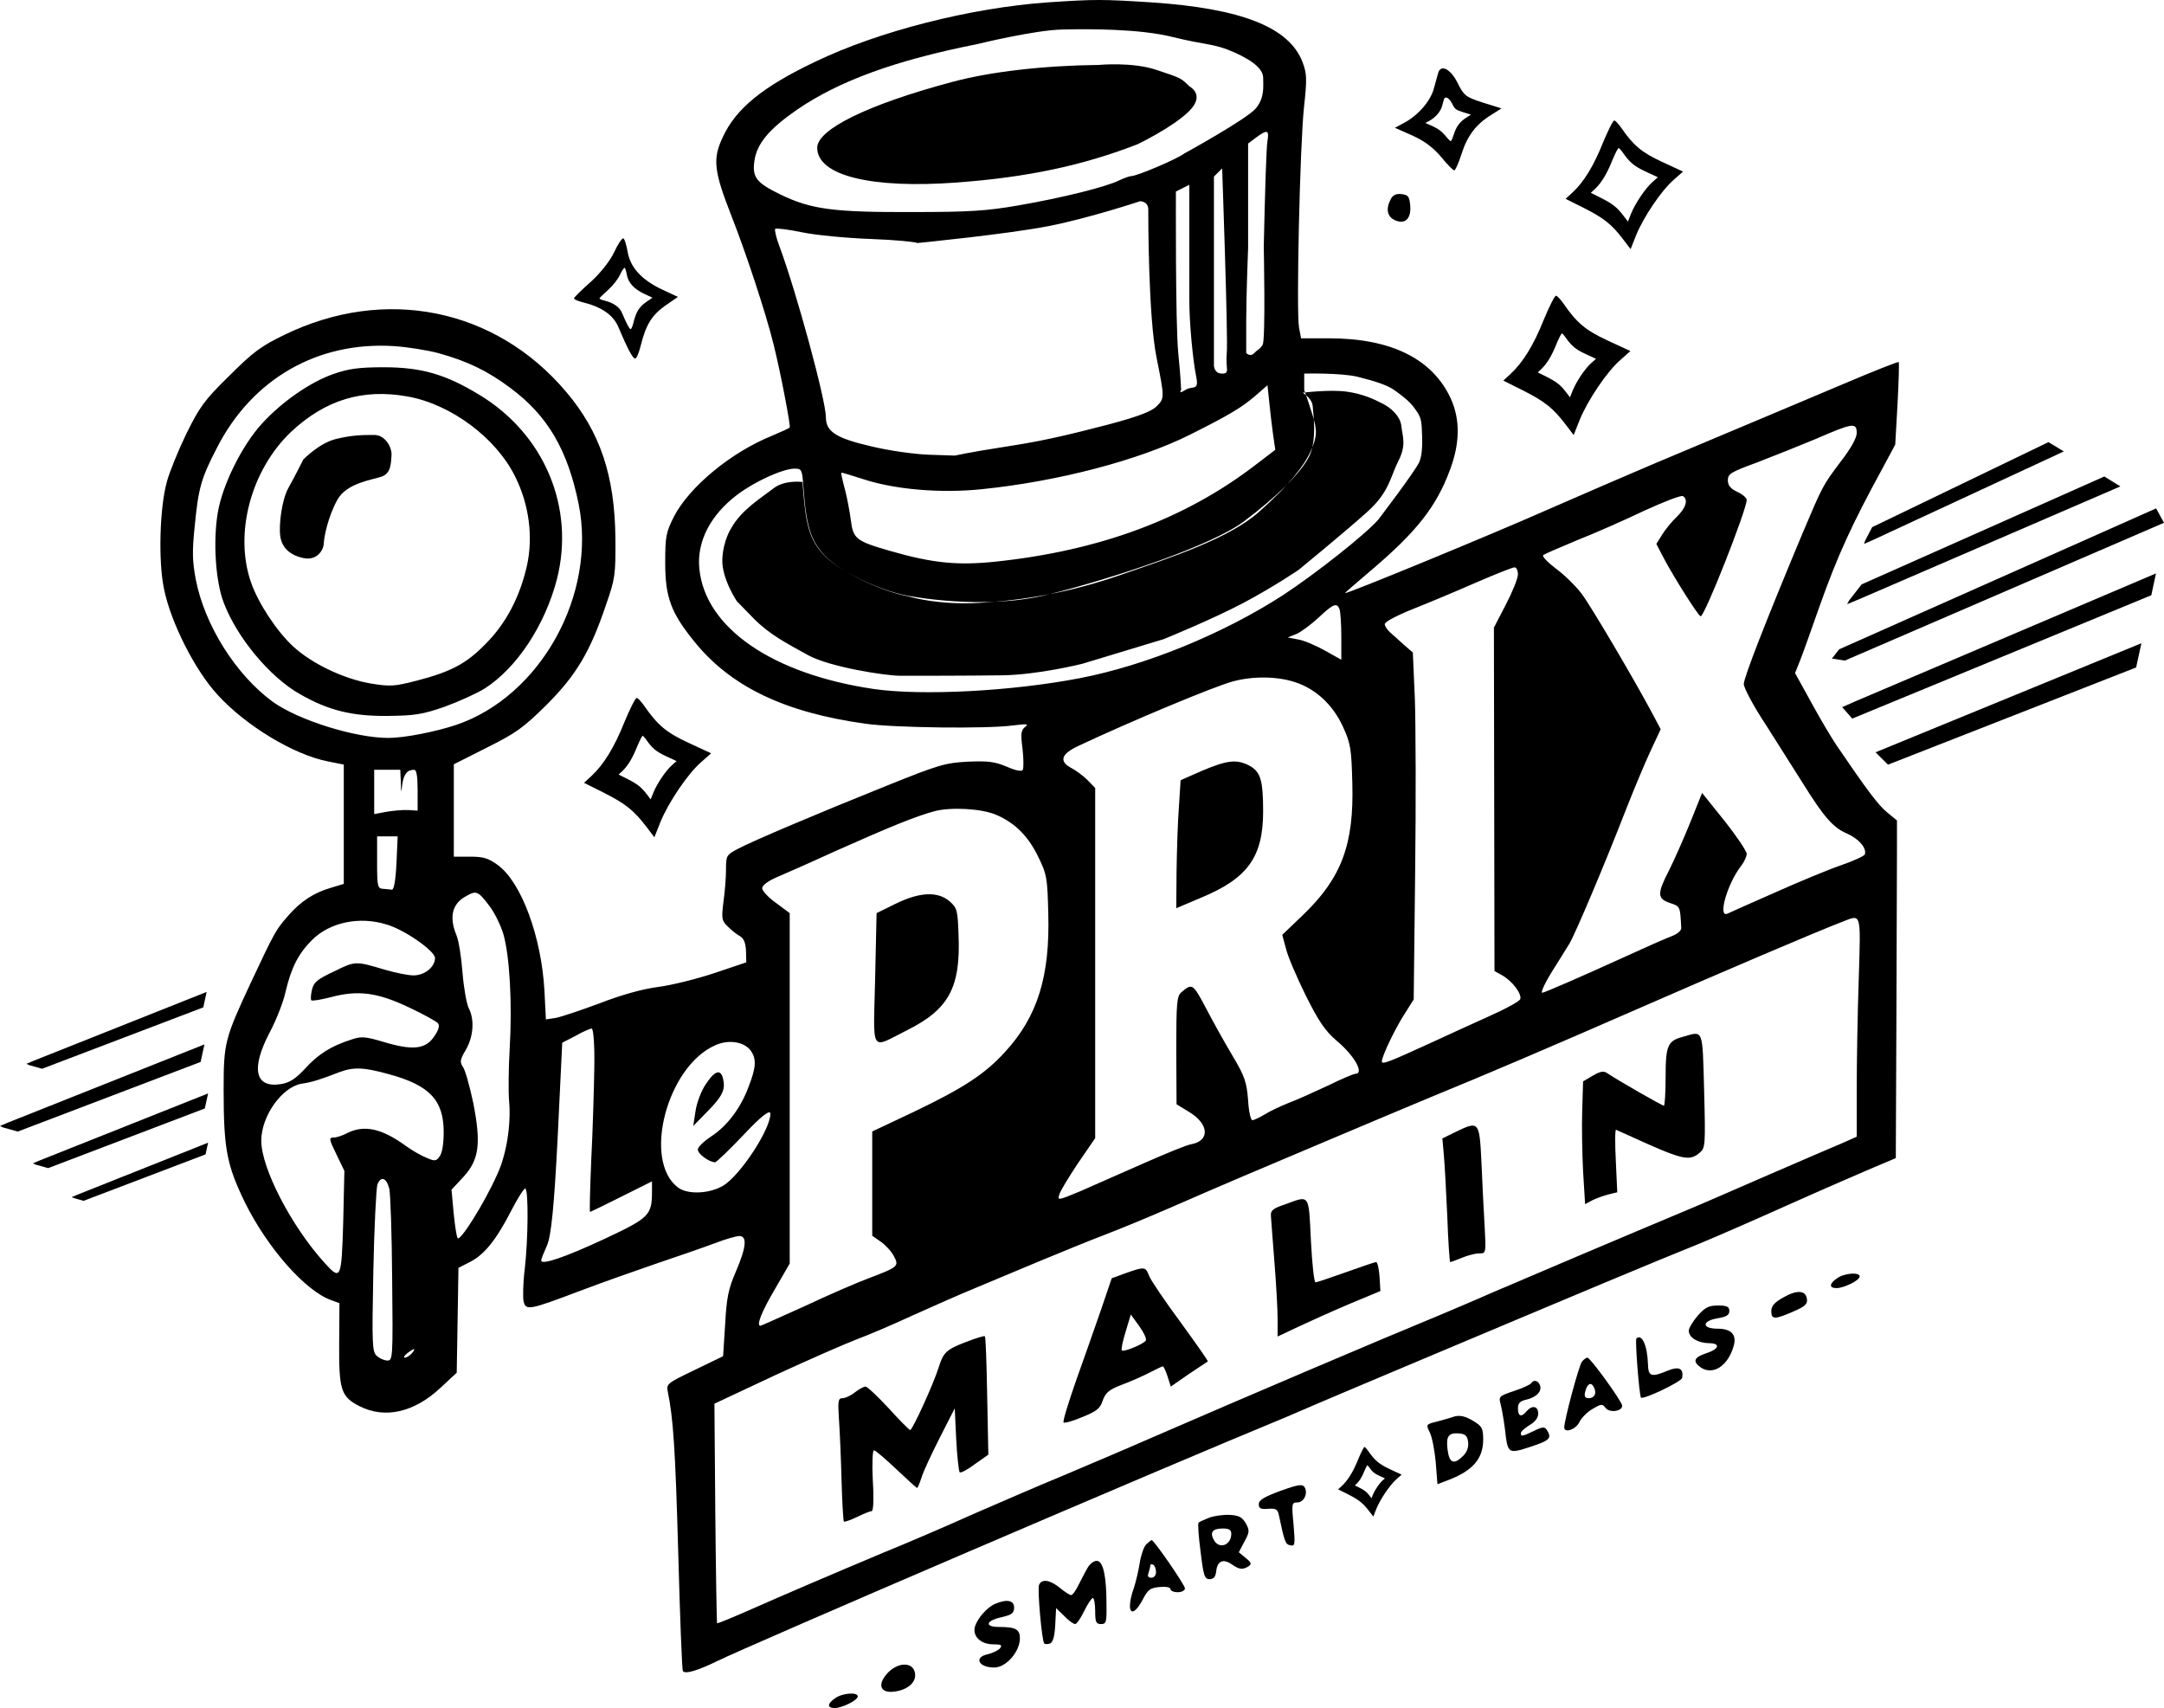 <svg viewBox="-693.824 4.961 263.65 208.077" height="208.077mm" width="263.650mm" xmlns:xlink="http://www.w3.org/1999/xlink" xmlns="http://www.w3.org/2000/svg">
    <path d="M566.213,5.252C575.561,5.923,586.744,8.745,594.505,12.484C600.891,15.518,604.171,18.199,605.759,21.657C607.029,24.338,606.853,25.784,604.701,31.287C602.937,35.768,600.503,43.141,599.585,46.88C598.739,50.232,597.469,56.899,597.61,57.04C597.68,57.146,598.668,57.569,599.726,58.028C604.736,60.039,609.851,64.272,611.721,67.906C612.673,69.811,612.779,70.269,612.779,73.515C612.779,77.713,612.074,79.583,609.322,83.005C604.877,88.579,598.28,91.754,588.367,93.129C584.839,93.623,573.656,93.764,570.446,93.341C568.682,93.129,568.435,93.129,568.929,93.517C569.423,93.906,569.493,94.329,569.246,96.163C569.105,97.398,569.105,98.562,569.211,98.739C569.352,98.985,570.058,98.844,571.187,98.351C572.633,97.751,573.409,97.645,575.914,97.751C578.666,97.892,579.477,98.139,585.792,100.679C594.4,104.136,602.055,107.382,603.925,108.369C605.336,109.11,605.371,109.216,605.371,110.909C605.371,111.862,605.512,113.661,605.688,114.861C605.935,116.907,605.9,117.118,605.124,117.859C604.665,118.318,603.995,118.847,603.642,119.023C603.219,119.27,602.972,119.835,602.937,120.787L602.901,122.198L606.782,123.504C608.899,124.209,612.003,124.985,613.661,125.197C615.566,125.444,618.212,126.185,620.823,127.208C623.116,128.054,625.515,128.866,626.15,128.972L627.314,129.148L627.49,125.691C627.843,119.094,630.312,112.426,633.17,110.345C634.334,109.498,634.934,109.322,636.556,109.322L638.532,109.322L638.532,103.677L638.532,98.068L634.475,96.022C630.947,94.258,630.065,93.623,627.243,90.836C623.645,87.238,621.916,84.381,619.976,78.595C618.882,75.455,618.812,74.997,618.847,70.516C618.918,62.896,620.717,57.569,624.844,52.701C633.452,42.506,646.928,39.789,659.17,45.751C662.027,47.127,663.015,47.868,665.908,50.761C668.941,53.724,669.506,54.536,671.129,57.816C672.116,59.862,673.175,62.473,673.492,63.637C674.374,66.847,674.551,73.303,673.845,76.69C673.034,80.747,670.07,86.638,667.283,89.637C663.861,93.376,658.041,96.904,653.878,97.716L651.938,98.104L651.938,105.371L651.938,112.638L653.455,113.097C655.536,113.696,657.159,114.719,658.746,116.554C660.193,118.212,660.334,118.424,663.262,124.668C666.437,131.476,666.578,132.006,666.578,137.685C666.578,144.988,666.19,146.893,663.967,151.479C661.216,157.017,656.594,162.274,653.419,163.367L652.467,163.72L652.502,168.589C652.537,174.304,652.29,175.115,649.997,176.279C646.928,177.831,643.365,177.02,640.19,174.057L638.179,172.187L638.073,165.802L637.968,159.416L636.592,158.711C634.828,157.829,633.381,156.03,631.547,152.467C630.736,150.879,629.96,149.68,629.818,149.75C629.43,149.997,629.466,155.818,629.889,159.522C630.101,161.216,630.136,163.015,630.03,163.509C629.748,164.637,629.36,164.567,623.116,162.203C620.611,161.251,616.413,159.769,613.838,158.887C611.227,158.005,608.052,156.912,606.747,156.418C605.477,155.924,604.101,155.536,603.748,155.536C602.76,155.536,602.901,156.912,604.171,159.875C605.089,161.992,605.3,163.05,605.477,166.296L605.724,170.176L609.216,171.869C612.532,173.457,612.673,173.563,612.462,174.515C611.791,177.761,611.545,181.536,611.192,194.13C610.98,201.891,610.733,208.382,610.627,208.523C610.38,208.946,608.863,208.488,606.606,207.394C602.619,205.419,551.537,183.511,537.108,177.584C536.05,177.126,534.463,176.456,533.581,176.067C532.699,175.679,528.571,173.951,524.408,172.187C499.185,161.568,492.87,158.922,486.661,156.418C484.615,155.571,479.853,153.49,476.078,151.796C472.303,150.103,467.752,148.127,466.024,147.387L462.849,146.046L462.778,129.183C462.743,119.905,462.708,110.662,462.708,108.616L462.708,104.912L463.907,103.924C464.965,103.078,466.412,101.137,470.081,95.74C470.61,94.964,471.986,92.671,473.079,90.66L475.125,86.956L474.49,85.368C474.138,84.486,473.115,81.594,472.197,78.983C469.975,72.704,468.211,68.858,464.507,62.085L462.919,59.122L462.637,54.147C462.496,51.431,462.425,49.138,462.496,49.067C462.566,48.997,465.53,50.161,469.093,51.678C475.125,54.218,478.441,55.629,492.306,61.45C495.304,62.72,501.266,65.295,505.535,67.165C512.238,70.128,529.453,77.219,529.947,77.219C530.018,77.219,528.606,75.984,526.807,74.467C521.269,69.775,518.835,66.706,517.176,62.226C515.942,58.945,515.906,56.088,517.071,53.512C519.293,48.679,524.338,46.175,531.887,46.175L535.309,46.175L535.556,44.869C535.909,42.964,535.45,22.68,534.956,18.058C534.568,14.531,534.604,13.931,535.133,12.52C536.756,8.286,542.541,5.993,553.513,5.252C559.616,4.864,560.356,4.864,566.213,5.252zM643.647,169.823C643.894,170.106,644.282,170.352,644.494,170.352C644.706,170.352,644.565,170.106,644.212,169.823C643.33,169.153,643.083,169.153,643.647,169.823zM645.517,110.098C645.623,112.25,645.835,113.379,646.081,113.344C646.293,113.308,646.787,113.273,647.175,113.238C647.81,113.202,647.881,112.956,647.881,110.027L647.881,106.852L646.646,106.852L645.376,106.852L645.517,110.098zM530.617,79.195C530.511,79.512,530.406,80.994,530.406,82.546L530.406,85.333L532.416,84.204C533.51,83.604,534.956,82.969,535.662,82.864L536.932,82.617L535.874,82.193C535.309,81.946,534.11,81.064,533.157,80.182C531.358,78.489,530.935,78.348,530.617,79.195zM644.988,100.22C644.953,101.667,644.953,101.667,644.811,100.502C644.635,99.268,644.212,98.739,643.365,98.739C643.083,98.739,642.942,99.479,642.942,101.208L642.942,103.713L644.071,103.642C644.706,103.607,645.905,103.713,646.716,103.854L648.233,104.136L648.233,101.42L648.233,98.739L646.646,98.739L645.058,98.739L644.988,100.22zM545.925,26.475L544.925,25.475C544.925,25.475,544.185,46.154,544.362,48.008C544.538,49.861,543.925,50.475,544.925,50.475C545.925,50.475,545.925,49.475,545.925,49.475L545.925,26.475zM548.925,27.475L550.557,28.291C550.557,28.291,550.624,44.364,550.275,47.919C549.925,51.475,549.925,52.475,549.925,52.475C549.925,52.475,550.341,53.059,549.425,52.475C548.51,51.891,547.713,52.667,548.089,50.823C548.465,48.978,548.925,44.475,548.925,41.475C548.925,38.475,548.925,27.475,548.925,27.475zM646.399,149.75C646.258,150.315,646.081,155.254,646.046,160.757C645.94,170.352,645.976,170.705,646.611,170.705C646.999,170.705,647.563,170.458,647.916,170.141C648.48,169.647,648.516,168.8,648.339,159.84C648.233,154.477,647.986,149.715,647.845,149.256C647.422,148.198,646.752,148.41,646.399,149.75zM539.854,35.016C539.714,28.583,539.538,22.727,539.397,22.092C539.185,20.787,539.432,20.716,540.772,21.704L541.76,22.445L541.76,35.109C541.76,35.109,541.991,40.958,541.991,43.958C541.991,46.958,541.991,47.958,541.991,47.958C541.991,47.958,541.526,48.514,540.991,47.958C540.456,47.402,540.364,47.573,539.991,46.958C539.618,46.343,539.853,34.958,539.854,35.016zM602.384,132.916C601.639,133.94,601.685,134.963,602.616,137.337C603.593,139.989,605.269,142.176,607.223,143.433C608.061,143.991,608.805,144.689,608.805,145.015C608.805,145.527,607.409,146.55,606.711,146.55C606.525,146.55,604.943,145.015,603.175,143.153C601.034,140.873,599.964,140.082,599.964,140.641C599.964,142.548,603.593,148.086,605.687,149.389C607.409,150.413,610.062,150.506,611.225,149.622C615.553,146.364,612.575,134.917,606.711,132.311C605.083,131.566,603.221,131.846,602.384,132.916zM607.781,136.964C608.386,137.802,608.945,139.338,609.084,140.315L609.364,142.13L607.409,140.129C605.967,138.64,605.548,137.849,605.641,136.918C605.827,135.15,606.572,135.15,607.781,136.964zM621.416,135.01C621.463,137.662,621.602,142.688,621.788,146.225C621.928,149.715,622.021,152.6,621.928,152.6C621.881,152.6,620.16,151.762,618.112,150.738L614.389,148.877L614.389,150.134C614.389,153.019,614.762,153.344,620.113,155.857C624.999,158.137,627.884,159.115,627.884,158.51C627.884,158.324,627.559,157.532,627.186,156.695C626.674,155.578,626.302,151.855,625.883,143.572L625.325,131.985L623.696,131.148C622.812,130.636,621.928,130.263,621.742,130.263C621.509,130.263,621.37,132.404,621.416,135.01zM634.228,115.284C633.593,116.095,632.817,117.683,632.5,118.741C631.723,121.422,631.406,127.278,631.723,132.605C631.865,135.039,631.9,137.967,631.794,139.132C631.547,141.989,632.111,145.587,633.24,148.022C634.828,151.585,637.791,156.277,638.073,155.783C638.215,155.536,638.426,154.089,638.567,152.608L638.814,149.891L637.368,148.339C635.463,146.258,635.181,144.317,636.168,139.308C636.592,137.332,637.121,135.392,637.403,134.969C637.826,134.334,637.791,134.052,637.05,132.817C636.133,131.194,635.992,129.148,636.733,127.737C636.98,127.208,637.333,125.267,637.474,123.433C637.615,121.599,637.932,119.552,638.215,118.882C639.132,116.66,638.744,115.037,637.015,114.12C635.78,113.414,635.569,113.52,634.228,115.284zM646.752,117.577C644.529,118.212,640.825,120.822,640.825,121.669C640.825,122.763,642.095,123.786,643.436,123.786C644.106,123.786,645.623,123.468,646.858,123.116C650.526,122.022,650.526,122.022,653.102,123.292C655.218,124.28,655.606,124.632,655.818,125.55C655.959,126.149,655.995,126.749,655.889,126.82C655.783,126.926,654.725,126.749,653.49,126.432C650.174,125.55,647.81,125.867,643.965,127.702C642.236,128.513,640.649,129.395,640.472,129.607C640.225,129.889,640.366,130.418,640.931,131.229C641.954,132.782,643.542,132.958,647.069,131.9C649.292,131.229,649.821,131.194,650.95,131.582C653.419,132.358,655.007,133.346,656.594,135.075C657.758,136.345,658.499,136.839,659.522,137.015C662.768,137.579,663.297,135.181,660.969,130.736C660.193,129.289,659.311,127.067,659.028,125.761C658.323,122.798,657.476,121.14,655.783,119.447C653.631,117.33,650.068,116.554,646.752,117.577zM646.47,135.816C641.495,137.156,639.767,138.991,639.767,142.871C639.767,144.247,639.943,145.446,640.261,145.834C640.684,146.434,640.86,146.434,641.848,146.011C642.483,145.764,643.577,145.129,644.318,144.6C647.316,142.412,649.468,141.954,651.55,143.012C652.079,143.294,652.82,143.541,653.172,143.541C653.772,143.541,653.737,143.753,652.855,145.552L651.867,147.598L652.008,153.842C652.22,160.827,652.29,161.004,654.301,158.781C658.358,154.301,661.992,147.246,661.992,143.929C661.992,140.931,659.487,137.403,657.088,136.98C655.818,136.803,654.83,136.486,652.467,135.569C650.738,134.934,649.503,134.969,646.47,135.816zM580.676,60.356C582.475,60.286,585.509,59.862,587.696,59.333C591.965,58.345,593.2,57.534,593.2,55.805C593.2,53.724,596.798,40.495,598.879,34.921C599.268,33.898,599.479,32.945,599.373,32.84C599.268,32.734,597.786,32.91,596.093,33.263C594.399,33.616,590.624,33.968,587.732,34.074C584.804,34.18,582.264,34.427,582.052,34.568L577.572,58.875L577.501,60.462L580.676,60.356zM538.731,57.816L538.449,59.757L540.989,61.697C549.491,68.188,559.827,72.033,572.457,73.374C577.113,73.868,580.147,73.585,585.404,72.069C589.566,70.869,589.884,70.587,590.166,68.294C590.307,67.236,590.625,65.542,590.907,64.484C591.189,63.461,591.366,62.579,591.33,62.544C591.295,62.508,590.096,62.861,588.685,63.32C584.875,64.59,579.23,65.084,574.185,64.554C564.872,63.602,555.1,61.027,548.926,57.957C543.988,55.488,542.541,54.606,540.813,53.124L539.401,51.89L539.19,53.9C539.084,54.994,538.872,56.758,538.731,57.816zM508.886,74.926C508.886,75.42,509.556,77.078,510.368,78.63L511.814,81.417L511.779,102.337L511.744,123.257L510.791,123.786C509.556,124.491,508.392,126.044,508.604,126.679C508.71,126.961,510.544,127.949,512.626,128.866C514.742,129.818,517.67,131.159,519.117,131.829C524.655,134.369,525.467,134.687,525.467,134.263C525.467,133.628,523.809,130.171,522.609,128.337L521.586,126.714L521.41,111.227C521.304,102.725,521.339,93.2,521.445,90.095L521.692,84.451L522.75,83.534C523.315,83.005,524.091,82.334,524.444,82.017C524.796,81.699,525.114,81.241,525.114,80.994C525.114,80.712,523.632,79.936,521.692,79.159C519.822,78.419,516.365,76.972,514.037,75.949C511.673,74.926,509.556,74.079,509.31,74.079C509.098,74.044,508.886,74.432,508.886,74.926zM582.052,34.568C582.052,34.568,570.925,33.475,565.925,32.475C560.925,31.475,554.925,29.475,554.925,29.475C554.925,29.475,553.925,29.475,553.925,30.475C553.925,31.475,553.925,43.475,552.925,48.475C551.925,53.475,551.925,53.475,552.925,54.475C553.925,55.475,557.925,56.475,561.925,57.475C565.925,58.475,568.387,58.931,571.925,59.475C575.463,60.019,577.501,60.462,577.501,60.462L577.572,58.875C577.572,58.875,582.052,34.568,582.052,34.568zM601.947,80.362L604.052,78.202C604.052,78.202,605.925,75.415,605.819,73.074C605.714,70.733,604.708,69.26,604.708,69.26C603.492,67.062,600.953,65.523,599.581,64.451C598.209,63.379,596.047,63.679,596.047,63.679L595.972,64.647C595.657,69.009,595.095,70.789,593.517,72.499C591.728,74.453,586.747,76.896,583.274,77.524C583.274,77.524,574.105,79.372,566.15,77.394C558.196,75.415,546.263,71.458,542.286,68.49C538.308,65.523,535.325,62.555,534.331,60.576C533.337,58.598,533.828,55.356,533.895,54.424C533.961,53.491,535.115,52.804,535.115,52.804C535.115,52.804,531.826,52.385,529.748,52.672C527.67,52.959,526.266,53.674,525.327,54.157C524.388,54.641,523.219,55.622,523.085,56.888C522.951,58.153,522.449,59.152,523.453,61.116C524.457,63.08,524.51,64.864,527.261,67.335C530.012,69.806,535.58,74.365,535.58,74.365C535.58,74.365,538.53,76.384,542.286,78.383C546.041,80.382,552.041,82.822,552.041,82.822L561.981,85.83C561.981,85.83,567.346,87.172,571.72,87.229C576.094,87.286,582.06,87.286,584.049,87.286C586.037,87.286,592.815,86.198,595.392,84.764C597.97,83.329,599.958,82.34,601.947,80.362zM549.546,23.661C550.337,24.302,555.311,26.419,556.017,26.419C556.229,26.419,556.899,26.666,557.499,26.948C559.051,27.724,564.413,29.065,569.74,29.982C573.585,30.652,575.667,30.793,582.616,30.793C592.247,30.829,594.999,30.476,598.774,28.641C601.666,27.23,602.196,26.56,601.913,24.585C601.631,22.468,600.114,20.669,596.692,18.305C591.577,14.813,584.733,12.308,574.749,10.332C574.749,10.332,567.858,8.635,564.391,8.555C560.925,8.475,554.925,8.475,550.925,9.475C546.925,10.475,545.909,10.229,543.417,11.352C540.925,12.475,539.925,13.475,539.925,14.475C539.925,15.475,539.729,16.873,540.827,18.174C541.925,19.475,549.637,23.726,549.546,23.661zM577.254,27.195C568.682,26.56,561.979,25.149,555.241,22.538C555.241,22.538,550.925,20.475,548.925,18.475C546.925,16.475,548.925,15.475,548.925,15.475C549.925,14.475,549.925,14.475,552.925,13.475C555.925,12.475,559.968,12.872,559.968,12.872C566.6,12.943,573.162,13.684,577.854,14.954C588.014,17.67,594.258,20.704,594.258,22.962C594.258,26.348,587.696,27.971,577.254,27.195zM467.611,57.71C467.611,58.31,468.317,59.58,469.516,61.132C471.774,64.131,471.739,64.096,474.208,69.917C478.724,80.712,481.37,87.52,481.37,88.296C481.37,88.755,480.17,91.013,478.653,93.306C477.171,95.634,475.196,98.774,474.208,100.326C471.598,104.524,470.469,105.794,468.811,106.5C467.364,107.135,466.376,108.264,466.623,109.04C466.694,109.251,468.035,109.851,469.551,110.38C471.104,110.909,474.737,112.426,477.665,113.732C480.558,115.002,483.169,116.166,483.38,116.272C484.58,116.766,483.345,112.567,481.722,110.486C481.334,109.992,481.017,109.322,481.017,108.969C481.017,108.652,482.251,106.817,483.733,104.947L486.45,101.561L487.896,105.159C488.707,107.17,489.871,109.781,490.471,110.98C491.953,113.837,491.918,114.437,490.365,114.966C489.095,115.39,489.131,115.354,488.99,118C488.954,118.318,489.448,118.741,490.189,119.023C490.859,119.27,493.576,120.47,496.186,121.669C500.666,123.715,505.676,125.902,505.923,125.902C506.17,125.902,505.535,124.562,504.476,122.904C503.841,121.916,503.03,120.576,502.607,119.905C501.831,118.565,498.338,110.31,495.692,103.501C494.775,101.173,493.47,98.033,492.764,96.516L491.494,93.8L492.482,91.93C494.705,87.767,499.961,78.842,501.125,77.29C501.831,76.372,503.206,74.997,504.23,74.256C505.253,73.48,505.958,72.739,505.817,72.598C505.676,72.457,503.771,71.645,501.654,70.763C499.502,69.917,495.833,68.294,493.47,67.165C491.071,66.071,488.99,65.26,488.778,65.401C488.108,65.824,488.425,66.847,489.519,67.906C490.118,68.47,490.93,69.458,491.318,70.093L492.023,71.222L491.106,72.986C489.871,75.314,486.908,80.006,486.626,80.041C486.132,80.041,481.017,67.059,481.017,65.86C481.017,65.613,481.546,65.154,482.181,64.872C482.992,64.484,483.31,64.096,483.31,63.461C483.31,62.685,482.957,62.473,479.782,61.309C477.842,60.568,474.596,59.263,472.55,58.416C468.105,56.476,467.611,56.405,467.611,57.71zM583.166,77.603C586.638,76.972,591.648,74.503,593.447,72.527C595.034,70.798,595.599,68.999,595.916,64.59C596.093,62.12,596.128,62.05,597.045,62.05C598.491,62.085,601.843,63.602,603.995,65.225C607.276,67.694,608.969,70.975,608.616,74.291C607.875,81.452,599.761,87.061,587.379,88.896C581.488,89.743,570.622,89.178,562.332,87.591C554.218,86.038,544.763,82.158,537.461,77.431C533.439,74.785,527.513,70.093,525.925,68.294C525.925,68.294,521.335,62.285,520.894,61.22C520.452,60.155,520.538,58.459,520.602,57.12C520.665,55.781,520.925,55.475,521.526,54.633C522.128,53.792,523.248,52.975,524.037,52.425C524.827,51.874,526.34,51.381,528.381,50.871C530.421,50.361,534.925,50.475,534.925,50.475L534.925,52.475C534.925,52.475,534.534,53.517,533.925,55.475C533.316,57.433,533.352,58.188,534.152,59.958C534.951,61.727,536.8,64.1,540.443,67.327C544.086,70.554,550.896,72.785,557.272,74.995C563.647,77.204,569.179,78.084,574.429,78.399C579.678,78.714,583.187,77.599,583.166,77.603zM572.492,104.207C570.234,105.159,568.576,106.782,567.377,109.251C566.283,111.474,566.213,111.827,566.107,116.272C565.895,123.892,567.412,128.795,571.363,133.099C573.833,135.816,576.443,137.509,582.476,140.402L587.556,142.801L587.556,149.151L587.556,155.501L586.497,156.241C585.898,156.665,585.192,157.441,584.91,158.005C584.275,159.205,584.381,159.311,587.908,160.651C589.355,161.18,592.918,162.732,595.775,164.073C598.668,165.378,601.102,166.472,601.173,166.472C601.702,166.472,601.067,164.814,599.444,162.062L597.61,158.887L597.61,137.544L597.61,116.201L599.268,114.966C600.22,114.296,600.961,113.485,600.961,113.167C600.961,112.814,600.291,112.321,599.268,111.862C598.351,111.474,595.14,110.063,592.142,108.687C585.263,105.618,582.193,104.383,579.971,103.783C577.925,103.254,574.256,103.466,572.492,104.207zM584.733,115.072L587.026,116.201L587.203,124.209C587.415,133.487,587.873,132.746,583.287,130.453C578.207,127.913,576.761,125.232,577.043,118.776C577.149,115.813,577.219,115.566,578.136,114.755C579.583,113.52,581.805,113.626,584.733,115.072zM536.085,88.049C533.545,88.861,531.429,90.801,530.194,93.517C529.277,95.528,529.171,96.163,529.065,100.361C528.853,107.84,530.37,111.932,535.133,116.483L537.602,118.847L537.144,120.54C536.932,121.457,535.838,123.997,534.745,126.22C533.157,129.395,532.381,130.524,531.041,131.688C528.818,133.522,527.548,135.78,528.712,135.78C528.924,135.78,530.406,136.415,531.993,137.191C533.581,137.932,535.733,138.92,536.791,139.308C537.849,139.731,539.19,140.366,539.79,140.754C540.389,141.107,541.06,141.425,541.236,141.425C541.448,141.425,541.695,140.296,541.765,138.955C541.941,136.803,542.153,136.098,543.67,133.558C544.623,131.97,546.069,129.36,546.916,127.737C548.468,124.809,548.574,124.703,549.879,125.832C550.443,126.291,550.514,127.102,550.514,132.923L550.479,139.484L548.926,140.437C546.528,141.883,546.386,143.929,548.68,144.353C549.209,144.423,551.854,145.517,554.571,146.716C557.287,147.916,560.745,149.433,562.261,150.103C564.907,151.197,565.013,151.232,564.766,150.491C564.66,150.068,563.602,148.339,562.473,146.646L560.392,143.612L560.392,122.269L560.392,100.961L561.344,99.973C561.873,99.444,562.755,98.809,563.285,98.527C564.837,97.716,564.555,96.798,562.403,95.811C555.947,92.777,545.787,88.543,543.635,87.979C541.201,87.309,538.237,87.344,536.085,88.049zM547.339,98.844L549.985,100.009L550.196,103.325C550.338,105.159,550.443,108.687,550.479,111.121L550.514,115.601L547.515,114.331C541.8,111.968,539.931,109.357,539.931,103.783C539.931,99.973,540.248,98.95,541.659,98.209C543.176,97.433,544.34,97.574,547.339,98.844zM640.437,47.974C636.874,48.962,634.44,50.126,631.618,52.242C627.102,55.594,624.668,59.757,623.327,66.354C621.105,77.395,627.949,89.778,638.25,93.271C640.79,94.117,644.565,94.858,646.505,94.858C650.597,94.858,657.547,92.671,660.651,90.413C665.131,87.097,668.871,81.135,669.965,75.596C670.388,73.339,670.423,72.139,670.106,69.105C669.647,64.378,669.33,63.249,667.354,59.439C663.05,51.078,655.077,46.527,645.799,47.127C644.176,47.233,641.778,47.621,640.437,47.974zM653.172,50.514C655.959,51.466,659.487,53.9,661.921,56.582C664.32,59.192,666.719,64.025,667.283,67.377C667.883,70.869,667.566,75.773,666.578,78.348C664.99,82.581,660.969,87.45,657.265,89.531C653.807,91.507,650.95,92.212,646.646,92.177C643.259,92.142,642.377,92.001,639.626,91.048C637.897,90.413,635.71,89.425,634.757,88.826C630.841,86.321,627.42,81.1,625.973,75.526C623.751,66.777,627.49,57.852,635.428,53.054C639.555,50.549,642.483,49.702,647.069,49.702C650.068,49.702,651.373,49.879,653.172,50.514zM644.141,53.266C638.85,54.218,633.311,58.346,631.018,63.108C629.36,66.459,628.866,70.34,629.607,73.797C630.453,77.607,632.147,80.888,634.651,83.393C637.015,85.827,638.92,86.815,643.153,87.908C645.799,88.579,646.293,88.614,648.657,88.226C651.973,87.661,655.853,85.792,658.111,83.71C660.157,81.805,662.345,78.454,663.227,75.949C665.343,69.952,663.227,62.156,658.323,57.534C654.16,53.654,649.609,52.278,644.141,53.266zM656.872,60.943C656.872,60.943,654.953,58.949,652.913,58.446C650.872,57.943,649.586,57.952,648.229,57.948C646.872,57.943,646.049,59.496,646.124,60.434C646.199,61.371,646.161,62.609,647.324,63.022C648.487,63.434,651.589,63.782,652.73,65.862C653.872,67.943,654.338,70.336,654.375,71.161C654.413,71.986,655.205,73.3,656.872,72.943C658.539,72.586,659.479,71.653,659.675,70.298C659.872,68.943,659.506,65.876,658.689,64.41C657.872,62.943,656.872,60.943,656.872,60.943zM467.364,124.209C467.505,128.301,467.611,134.299,467.611,137.544L467.611,143.436L469.269,144.176C470.222,144.564,474.279,146.328,478.371,148.092C482.428,149.856,486.873,151.796,488.249,152.361C494.669,155.042,509.38,161.286,512.238,162.521C513.966,163.297,516.753,164.461,518.411,165.167C525.784,168.201,542.506,175.327,552.983,179.877C556.194,181.289,561.274,183.441,564.272,184.711C567.271,185.945,572.245,188.097,575.314,189.438C578.383,190.814,583.287,192.93,586.25,194.13C592.459,196.74,597.927,199.069,602.866,201.256C604.806,202.102,606.429,202.773,606.465,202.702C606.5,202.667,606.606,196.634,606.676,189.297L606.782,175.962L599.338,172.469C595.211,170.564,590.766,168.624,589.461,168.13C588.12,167.636,585.051,166.331,582.617,165.202C580.183,164.108,576.761,162.591,575.032,161.886C573.268,161.145,569.776,159.699,567.271,158.64C564.731,157.582,561.097,156.1,559.157,155.359C557.217,154.619,553.654,153.137,551.22,152.079C548.785,151.02,544.834,149.292,542.4,148.269C539.966,147.246,535.133,145.199,531.64,143.718C528.148,142.236,522.68,139.943,519.469,138.602C512.908,135.921,504.653,132.394,494.246,127.843C484.897,123.751,472.268,118.353,469.375,117.259C467.011,116.342,467.117,115.954,467.364,124.209zM516.577,142.906L518.094,143.647L517.917,145.623C517.811,146.716,517.635,150.103,517.494,153.137C517.388,156.206,517.212,158.711,517.141,158.711C517.035,158.711,516.4,158.464,515.695,158.182C515.025,157.899,514.072,157.652,513.613,157.652C512.767,157.652,512.767,157.652,512.943,154.372C513.049,152.608,513.225,149.115,513.331,146.611C513.578,141.495,513.613,141.46,516.577,142.906zM537.285,151.691C538.766,152.184,539.049,152.431,538.978,153.137C538.943,153.596,538.766,156.1,538.555,158.711C538.343,161.321,538.167,164.426,538.167,165.625L538.167,167.777L535.697,166.613C534.357,165.978,531.535,164.708,529.453,163.826L525.643,162.239L525.749,160.475C525.82,159.522,525.996,158.711,526.172,158.711C526.313,158.711,527.971,159.275,529.841,159.946C531.711,160.616,533.404,161.18,533.545,161.18C533.722,161.18,533.969,158.887,534.11,156.065C534.392,150.315,534.216,150.562,537.285,151.691zM556.652,160.051L558.381,160.686L559.686,164.532C560.427,166.684,561.803,170.564,562.755,173.245C563.673,175.891,564.378,178.149,564.237,178.255C564.131,178.361,563.108,178.078,561.944,177.584C560.215,176.879,559.792,176.561,559.474,175.574C559.122,174.621,558.734,174.268,557.181,173.669C556.123,173.281,554.606,172.61,553.795,172.187C552.983,171.764,552.243,171.411,552.137,171.411C552.066,171.411,551.784,171.975,551.572,172.646L551.184,173.88L548.997,172.363C547.798,171.552,546.739,170.846,546.669,170.811C546.598,170.776,548.115,168.624,549.985,166.049C551.89,163.473,553.618,160.933,553.83,160.369C554.253,159.275,554.359,159.24,556.652,160.051zM554.218,168.271C554.5,168.694,556.935,169.717,557.146,169.471C557.252,169.365,557.04,168.342,556.688,167.213L556.053,165.096L555.03,166.507C554.465,167.283,554.112,168.059,554.218,168.271zM488.778,131.265C490.648,131.759,490.895,132.323,490.895,136.204C490.895,138.109,491,139.661,491.106,139.661C491.318,139.661,496.856,136.486,497.985,135.71C498.444,135.392,498.832,135.463,499.749,135.992L500.949,136.697L501.055,140.225C501.125,142.13,501.055,145.517,500.949,147.669L500.702,151.655L499.785,151.161C499.255,150.914,498.373,150.597,497.809,150.456L496.786,150.209L496.962,146.364C497.068,144.247,497.068,142.554,496.927,142.589C496.821,142.659,496.327,142.871,495.833,143.083C488.813,146.293,488.037,146.505,486.732,145.376C486.061,144.811,486.026,144.494,486.203,137.791C486.414,130.101,486.273,130.559,488.778,131.265zM575.949,168.377C578.489,169.329,578.877,169.682,579.442,171.481C580.042,173.457,582.652,179.172,582.934,179.172C583.04,179.172,584.24,177.972,585.545,176.526C586.885,175.08,588.155,173.88,588.367,173.88C588.614,173.88,589.178,174.198,589.672,174.586C590.166,174.974,590.836,175.291,591.154,175.291C591.718,175.291,591.754,175.609,591.613,177.831C591.507,179.242,591.366,182.594,591.295,185.275C591.224,187.956,591.083,190.214,591.013,190.32C590.907,190.39,590.201,190.143,589.39,189.755C588.614,189.367,587.803,189.05,587.626,189.05C587.415,189.05,587.344,187.568,587.485,185.346C587.591,183.264,587.52,181.641,587.344,181.641C587.168,181.641,585.933,182.7,584.628,183.934C583.287,185.204,582.158,186.227,582.088,186.227C582.017,186.227,581.77,185.628,581.523,184.887C581.311,184.181,580.288,181.994,579.301,180.054L577.501,176.526L577.325,180.301C577.219,182.382,577.008,184.181,576.902,184.322C576.761,184.428,575.949,184.005,575.067,183.335L573.409,182.171L573.55,175.044C573.621,171.093,573.727,167.848,573.833,167.742C573.903,167.671,574.856,167.954,575.949,168.377z" style="stroke:none;fill:#000000;fill-rule:evenodd" transform="matrix(-1,0,0,1,0,0)"></path>
    <path d="M518.588,13.79C518.658,14.037,518.905,14.919,519.117,15.695C519.505,17.247,521.057,19.046,522.821,19.963L523.879,20.528L521.727,21.48C520.246,22.15,519.187,22.962,518.235,24.091C517.529,24.973,516.788,25.714,516.647,25.714C516.506,25.714,516.118,24.832,515.765,23.738C515.06,21.515,514.001,20.104,512.167,18.976L510.897,18.164L513.155,17.459C515.236,16.788,515.483,16.612,516.259,15.024C517.071,13.402,518.235,12.767,518.588,13.79zM517.901,17.057C517.931,17.163,518.037,17.54,518.127,17.872C518.293,18.537,518.958,19.307,519.713,19.699L520.166,19.941L519.245,20.349C518.61,20.636,518.157,20.983,517.75,21.466C517.448,21.843,517.131,22.161,517.07,22.161C517.01,22.161,516.844,21.783,516.693,21.315C516.391,20.364,515.938,19.76,515.153,19.277L514.609,18.929L515.576,18.627C516.466,18.341,516.572,18.265,516.904,17.586C517.252,16.891,517.75,16.619,517.901,17.057z" style="stroke:none;fill:#000000;fill-rule:evenodd" transform="matrix(-1,0,0,1,0,0)"></path>
    <path d="M505.73,43.883C506.964,46.987,508.27,49.104,509.751,50.48L510.669,51.326L508.27,52.526C505.624,53.866,504.601,54.678,503.119,56.618L502.096,57.959L501.355,56.089C500.368,53.69,498.039,50.233,496.416,48.822L495.182,47.728L498.004,46.423C500.65,45.188,501.708,44.306,503.366,41.907C503.719,41.413,504.107,40.99,504.248,40.99C504.425,40.99,505.06,42.295,505.73,43.883zM504.211,46.91C504.778,48.334,505.376,49.305,506.056,49.936L506.476,50.324L505.376,50.874C504.163,51.489,503.694,51.861,503.014,52.751L502.545,53.366L502.205,52.508C501.752,51.408,500.684,49.823,499.94,49.175L499.374,48.674L500.668,48.075C501.882,47.509,502.367,47.104,503.127,46.004C503.289,45.778,503.467,45.584,503.532,45.584C503.613,45.584,503.904,46.182,504.211,46.91z" style="stroke:none;fill:#000000;fill-rule:evenodd" transform="matrix(-1,0,0,1,0,0)"></path>
    <path d="M524.373,29.206C525.008,30.37,524.832,31.358,523.879,31.781C522.645,32.346,521.868,31.605,522.01,29.982C522.115,28.889,522.256,28.712,523.068,28.606C523.703,28.536,524.126,28.712,524.373,29.206z" style="stroke:none;fill:#000000;fill-rule:evenodd" transform="matrix(-1,0,0,1,0,0)"></path>
    <path d="M618.988,35.662C619.482,36.72,620.611,38.167,621.846,39.296C622.975,40.283,623.892,41.201,623.892,41.306C623.892,41.412,623.468,41.624,622.904,41.765C620.54,42.329,619.059,43.352,618.459,44.869C617.401,47.374,616.73,48.644,616.448,48.644C616.272,48.644,615.99,47.974,615.778,47.127C615.143,44.552,614.437,43.388,612.815,42.224L611.227,41.13L613.273,40.177C615.672,39.013,617.048,37.532,617.365,35.591C617.506,34.815,617.718,34.11,617.859,34.004C618.036,33.933,618.53,34.674,618.988,35.662zM618.288,38.437C618.54,38.976,619.116,39.714,619.745,40.29C620.321,40.793,620.789,41.261,620.789,41.315C620.789,41.369,620.573,41.477,620.285,41.549C619.08,41.837,618.324,42.358,618.018,43.132C617.479,44.409,617.137,45.057,616.993,45.057C616.903,45.057,616.759,44.715,616.651,44.283C616.327,42.97,615.967,42.376,615.14,41.783L614.33,41.225L615.374,40.739C616.597,40.146,617.299,39.39,617.461,38.401C617.532,38.005,617.64,37.645,617.712,37.591C617.802,37.555,618.054,37.933,618.288,38.437z" style="stroke:none;fill:#000000;fill-rule:evenodd" transform="matrix(-1,0,0,1,0,0)"></path>
    <path d="M476.607,163.05C477.665,163.65,478.018,164.073,478.018,164.708C478.018,165.731,477.595,165.731,475.196,164.673C473.891,164.108,473.573,163.791,473.679,163.191C473.82,162.133,474.914,162.062,476.607,163.05z" style="stroke:none;fill:#000000;fill-rule:evenodd" transform="matrix(-1,0,0,1,0,0)"></path>
    <path d="M486.979,165.237C487.578,165.943,488.072,166.754,488.072,167.072C488.072,167.883,487.014,168.553,485.673,168.589C484.156,168.589,484.333,169.294,485.956,169.823C487.473,170.317,487.649,170.846,486.555,171.587C485.038,172.54,483.204,171.27,482.569,168.8C482.251,167.495,482.957,166.825,484.58,166.825C486.52,166.825,486.485,165.872,484.544,165.555C483.486,165.378,483.133,165.167,483.133,164.673C483.133,164.144,483.416,164.002,484.509,164.002C485.638,164.002,486.061,164.214,486.979,165.237z" style="stroke:none;fill:#000000;fill-rule:evenodd" transform="matrix(-1,0,0,1,0,0)"></path>
    <path d="M494.458,168.024C494.634,168.201,494.105,175.009,493.893,175.221C493.611,175.503,488.954,173.281,488.884,172.822C488.672,171.658,489.272,171.376,490.648,171.94C492.658,172.787,493.011,172.646,493.046,171.129C493.117,168.871,493.787,167.389,494.458,168.024z" style="stroke:none;fill:#000000;fill-rule:evenodd" transform="matrix(-1,0,0,1,0,0)"></path>
    <path d="M501.09,170.846C501.443,171.27,503.242,177.937,503.242,178.854C503.242,179.595,501.831,179.101,501.407,178.219C501.16,177.69,500.42,176.949,499.785,176.597C498.726,175.962,498.585,175.962,498.197,176.491C497.738,177.091,496.186,176.914,496.186,176.209C496.186,175.715,500.067,170.352,500.42,170.352C500.561,170.352,500.878,170.564,501.09,170.846zM499.573,174.092C499.291,174.797,499.608,175.291,500.278,175.291C500.808,175.291,500.878,174.974,500.561,174.092C500.278,173.386,499.855,173.386,499.573,174.092z" style="stroke:none;fill:#000000;fill-rule:evenodd" transform="matrix(-1,0,0,1,0,0)"></path>
    <path d="M507.263,173.457C507.369,173.633,508.286,174.057,509.345,174.409C511.179,175.009,511.25,175.115,511.003,175.997C510.862,176.526,510.615,177.902,510.474,179.031C510.121,182.1,510.121,182.1,507.369,181.218C505.006,180.442,504.723,180.16,505.358,179.172C505.641,178.749,505.852,178.749,506.946,179.278C508.392,179.983,508.533,179.983,508.533,179.56C508.533,179.348,508.04,178.925,507.475,178.572C506.805,178.184,506.417,177.69,506.417,177.161C506.417,176.244,507.158,176.103,507.828,176.879C508.463,177.655,508.886,177.514,508.886,176.561C508.886,175.891,508.639,175.644,507.863,175.468C506.628,175.186,505.923,174.445,506.205,173.704C506.417,173.139,506.981,172.998,507.263,173.457z" style="stroke:none;fill:#000000;fill-rule:evenodd" transform="matrix(-1,0,0,1,0,0)"></path>
    <path d="M516.824,177.584C517,177.655,517.847,177.902,518.658,178.114C520.104,178.466,520.104,178.502,519.646,179.419C519.364,179.948,519.046,181.571,518.905,183.052L518.693,185.769L517.212,185.204C514.354,184.076,513.12,182.629,513.12,180.336C513.12,178.996,513.261,178.713,514.248,178.114C515.342,177.443,516.048,177.302,516.824,177.584zM514.954,180.654C514.883,181.253,515.095,181.853,515.554,182.312C516.683,183.441,517.247,183.229,517.459,181.571C517.67,179.913,517.353,179.454,515.942,179.595C515.271,179.666,515.025,179.948,514.954,180.654z" style="stroke:none;fill:#000000;fill-rule:evenodd" transform="matrix(-1,0,0,1,0,0)"></path>
    <path d="M537.814,186.58C539.825,187.321,540.46,187.709,540.46,188.203C540.46,188.732,540.213,188.838,539.331,188.767C538.378,188.697,538.167,188.838,538.026,189.473C537.32,192.824,537.214,193.107,536.615,193.212C536.05,193.354,536.015,193.142,536.226,190.672C536.473,188.132,536.438,187.991,535.768,187.991C534.956,187.991,534.427,186.862,534.886,186.122C535.133,185.734,535.662,185.804,537.814,186.58z" style="stroke:none;fill:#000000;fill-rule:evenodd" transform="matrix(-1,0,0,1,0,0)"></path>
    <path d="M546.528,189.861C547.127,190.108,547.727,190.355,547.798,190.461C547.903,190.567,547.798,192.154,547.551,193.989C547.198,196.952,547.057,197.34,546.457,197.34C545.963,197.34,545.716,197.058,545.646,196.352C545.505,195.117,544.799,194.8,543.741,195.541C542.823,196.176,542.435,196.211,541.73,195.788C541.306,195.506,541.342,195.329,542.047,194.765L542.894,194.059L542.224,192.789C541.589,191.625,541.553,191.413,542.047,190.531C542.506,189.755,542.894,189.579,543.988,189.508C544.764,189.473,545.893,189.614,546.528,189.861zM543.811,191.801C543.811,193.212,545.293,193.742,545.928,192.577C546.457,191.625,546.104,191.166,544.834,191.166C544.093,191.166,543.811,191.343,543.811,191.801z" style="stroke:none;fill:#000000;fill-rule:evenodd" transform="matrix(-1,0,0,1,0,0)"></path>
    <path d="M554.183,193.107C554.465,193.389,554.818,194.412,554.959,195.329C555.1,196.246,555.418,197.587,555.665,198.363C556.723,201.362,555.947,202.385,554.571,199.774C553.971,198.61,553.689,198.398,552.525,198.292C551.784,198.222,551.22,198.328,551.22,198.539C551.22,198.751,550.831,198.927,550.338,198.927C549.844,198.927,549.456,198.716,549.456,198.469C549.456,198.046,553.23,192.577,553.513,192.577C553.583,192.577,553.865,192.824,554.183,193.107zM552.983,196.493C552.983,196.881,553.23,197.164,553.548,197.164C553.936,197.164,554.042,196.987,553.901,196.599C553.795,196.282,553.689,195.894,553.689,195.717C553.689,195.506,553.513,195.47,553.336,195.576C553.125,195.682,552.983,196.105,552.983,196.493z" style="stroke:none;fill:#000000;fill-rule:evenodd" transform="matrix(-1,0,0,1,0,0)"></path>
    <path d="M561.238,195.823C561.521,196.282,562.015,197.234,562.367,197.94C562.72,198.681,563.143,199.28,563.32,199.28C563.496,199.28,564.096,198.892,564.696,198.398C565.895,197.411,566.918,197.269,567.236,198.046C567.447,198.645,566.883,204.889,566.601,205.172C566.495,205.277,566.177,205.277,565.895,205.172C565.542,205.031,565.331,204.325,565.26,202.914L565.154,200.868L564.167,201.82C563.637,202.385,563.038,202.808,562.826,202.808C562.65,202.808,562.156,202.102,561.732,201.221C561.309,200.339,560.815,199.633,560.674,199.633C560.533,199.633,560.392,200.339,560.392,201.221C560.392,202.561,560.286,202.808,559.686,202.808C559.051,202.808,558.981,202.596,559.016,200.409C559.016,197.022,559.404,195.259,560.109,195.117C560.427,195.047,560.921,195.364,561.238,195.823z" style="stroke:none;fill:#000000;fill-rule:evenodd" transform="matrix(-1,0,0,1,0,0)"></path>
    <path d="M572.563,200.339C573.515,200.727,574.715,202.067,575.032,203.09C575.385,204.254,574.362,205.277,572.81,205.277C571.822,205.277,571.681,205.383,571.998,205.771C572.21,206.018,572.88,206.336,573.445,206.477C575.244,206.83,574.609,208.135,572.633,208.1C571.222,208.064,569.564,206.159,569.564,204.537C569.564,203.443,570.093,203.161,572.104,203.161C573.938,203.161,573.727,202.385,571.751,201.961C570.552,201.679,570.27,201.467,570.27,200.797C570.27,199.915,571.151,199.739,572.563,200.339z" style="stroke:none;fill:#000000;fill-rule:evenodd" transform="matrix(-1,0,0,1,0,0)"></path>
    <path d="M585.58,208.664C586.885,210.005,586.709,211.134,585.157,211.063C583.428,210.957,582.193,210.005,582.335,208.876C582.476,207.465,584.24,207.359,585.58,208.664z" style="stroke:none;fill:#000000;fill-rule:evenodd" transform="matrix(-1,0,0,1,0,0)"></path>
    <path d="M592.071,211.839C593.059,212.509,593.059,213.039,592.142,213.039C591.224,213.039,589.32,212.086,589.32,211.627C589.32,211.063,591.189,211.204,592.071,211.839z" style="stroke:none;fill:#000000;fill-rule:evenodd" transform="matrix(-1,0,0,1,0,0)"></path>
    <path d="M617.73,92.883C618.964,95.987,620.27,98.104,621.751,99.48L622.669,100.326L620.27,101.526C617.624,102.866,616.601,103.678,615.119,105.618L614.096,106.959L613.355,105.089C612.368,102.69,610.039,99.233,608.416,97.822L607.182,96.728L610.004,95.423C612.65,94.188,613.708,93.306,615.366,90.907C615.719,90.413,616.107,89.99,616.248,89.99C616.424,89.99,617.06,91.295,617.73,92.883zM616.204,95.925C616.767,97.341,617.362,98.306,618.038,98.934L618.457,99.32L617.362,99.867C616.156,100.478,615.689,100.849,615.013,101.734L614.547,102.345L614.209,101.492C613.758,100.398,612.696,98.821,611.956,98.178L611.393,97.679L612.68,97.083C613.887,96.52,614.37,96.118,615.126,95.024C615.287,94.799,615.464,94.606,615.528,94.606C615.609,94.606,615.898,95.201,616.204,95.925z" style="stroke:none;fill:#000000;fill-rule:evenodd" transform="matrix(-1,0,0,1,0,0)"></path>
    <path d="M528.326,182.682C528.943,184.232,529.595,185.29,530.335,185.977L530.793,186.4L529.595,186.999C528.273,187.669,527.762,188.074,527.022,189.043L526.511,189.713L526.141,188.779C525.648,187.581,524.485,185.854,523.674,185.149L523.057,184.603L524.467,183.951C525.789,183.334,526.317,182.893,527.146,181.695C527.322,181.448,527.516,181.237,527.586,181.237C527.674,181.237,527.991,181.889,528.326,182.682zM527.588,184.152C527.88,184.887,528.189,185.387,528.54,185.713L528.757,185.913L528.189,186.197C527.563,186.514,527.321,186.706,526.97,187.165L526.728,187.482L526.553,187.04C526.319,186.473,525.769,185.655,525.385,185.321L525.093,185.062L525.76,184.753C526.386,184.461,526.637,184.252,527.029,183.685C527.112,183.568,527.204,183.468,527.238,183.468C527.279,183.468,527.43,183.777,527.588,184.152z" style="stroke:none;fill:#000000;fill-rule:evenodd" transform="matrix(-1,0,0,1,0,0)"></path>
    <path d="M498.515,22.31C499.655,25.178,500.861,27.132,502.229,28.403L503.076,29.185L500.861,30.293C498.417,31.531,497.473,32.28,496.104,34.072L495.159,35.31L494.475,33.583C493.563,31.368,491.413,28.175,489.914,26.872L488.774,25.862L491.38,24.656C493.824,23.516,494.801,22.701,496.332,20.486C496.658,20.03,497.016,19.639,497.147,19.639C497.31,19.639,497.896,20.844,498.515,22.31zM497.403,24.525C498.054,26.163,498.743,27.28,499.525,28.006L500.009,28.452L498.743,29.085C497.347,29.792,496.807,30.221,496.026,31.244L495.486,31.951L495.095,30.965C494.574,29.699,493.346,27.875,492.49,27.131L491.838,26.554L493.327,25.865C494.723,25.214,495.281,24.749,496.156,23.483C496.342,23.223,496.547,22.999,496.621,22.999C496.714,22.999,497.049,23.688,497.403,24.525z" style="stroke:none;fill:#000000;fill-rule:evenodd" transform="matrix(-1,0,0,1,0,0)"></path>
    <path d="M469.058,85.435L430.175,68.647L431.135,66.894L469.752,84.061L470.633,85.19L469.058,85.435z" style="stroke:none;fill:#000000;fill-rule:evenodd" transform="matrix(-1,0,0,1,0,0)"></path>
    <path d="M466.591,70.826L465.726,69.18L444.251,58.823L442.379,59.954L465.764,70.804L466.715,71.22L466.591,70.826z" style="stroke:none;fill:#000000;fill-rule:evenodd" transform="matrix(-1,0,0,1,0,0)"></path>
    <path d="M467.373,77.98L435.493,64.217L437.444,63.007L467.009,76.15L468.534,78.105L468.784,78.563L467.373,77.98z" style="stroke:none;fill:#000000;fill-rule:evenodd" transform="matrix(-1,0,0,1,0,0)"></path>
    <path d="M433.569,86.273L463.8,98.113L465.32,96.607L432.927,83.321L433.569,86.273z" style="stroke:none;fill:#000000;fill-rule:evenodd" transform="matrix(-1,0,0,1,0,0)"></path>
    <path d="M431.721,77.474L468.155,92.501L469.38,91.11L467.781,90.399L431.149,74.814L431.721,77.474z" style="stroke:none;fill:#000000;fill-rule:evenodd" transform="matrix(-1,0,0,1,0,0)"></path>
    <path d="M690.274,134.716L688.696,135.159L669.057,127.682L668.648,125.798L689.758,134.199L690.601,134.557L690.274,134.716z" style="stroke:none;fill:#000000;fill-rule:evenodd" transform="matrix(-1,0,0,1,0,0)"></path>
    <path d="M693.453,142.309L691.663,142.812L669.381,134.328L668.917,132.191L692.869,141.723L693.824,142.129L693.453,142.309z" style="stroke:none;fill:#000000;fill-rule:evenodd" transform="matrix(-1,0,0,1,0,0)"></path>
    <path d="M689.492,146.833L687.958,147.264L668.87,139.996L668.471,138.165L688.991,146.331L689.81,146.679L689.492,146.833z" style="stroke:none;fill:#000000;fill-rule:evenodd" transform="matrix(-1,0,0,1,0,0)"></path>
    <path d="M684.837,150.914L683.643,151.249L668.781,145.591L668.471,144.165L684.448,150.523L685.085,150.794L684.837,150.914z" style="stroke:none;fill:#000000;fill-rule:evenodd" transform="matrix(-1,0,0,1,0,0)"></path>
    <path d="M470.001,160.68C470.989,161.351,470.989,161.88,470.072,161.88C469.155,161.88,467.25,160.927,467.25,160.469C467.25,159.904,469.119,160.045,470.001,160.68z" style="stroke:none;fill:#000000;fill-rule:evenodd" transform="matrix(-1,0,0,1,0,0)"></path>
</svg>

